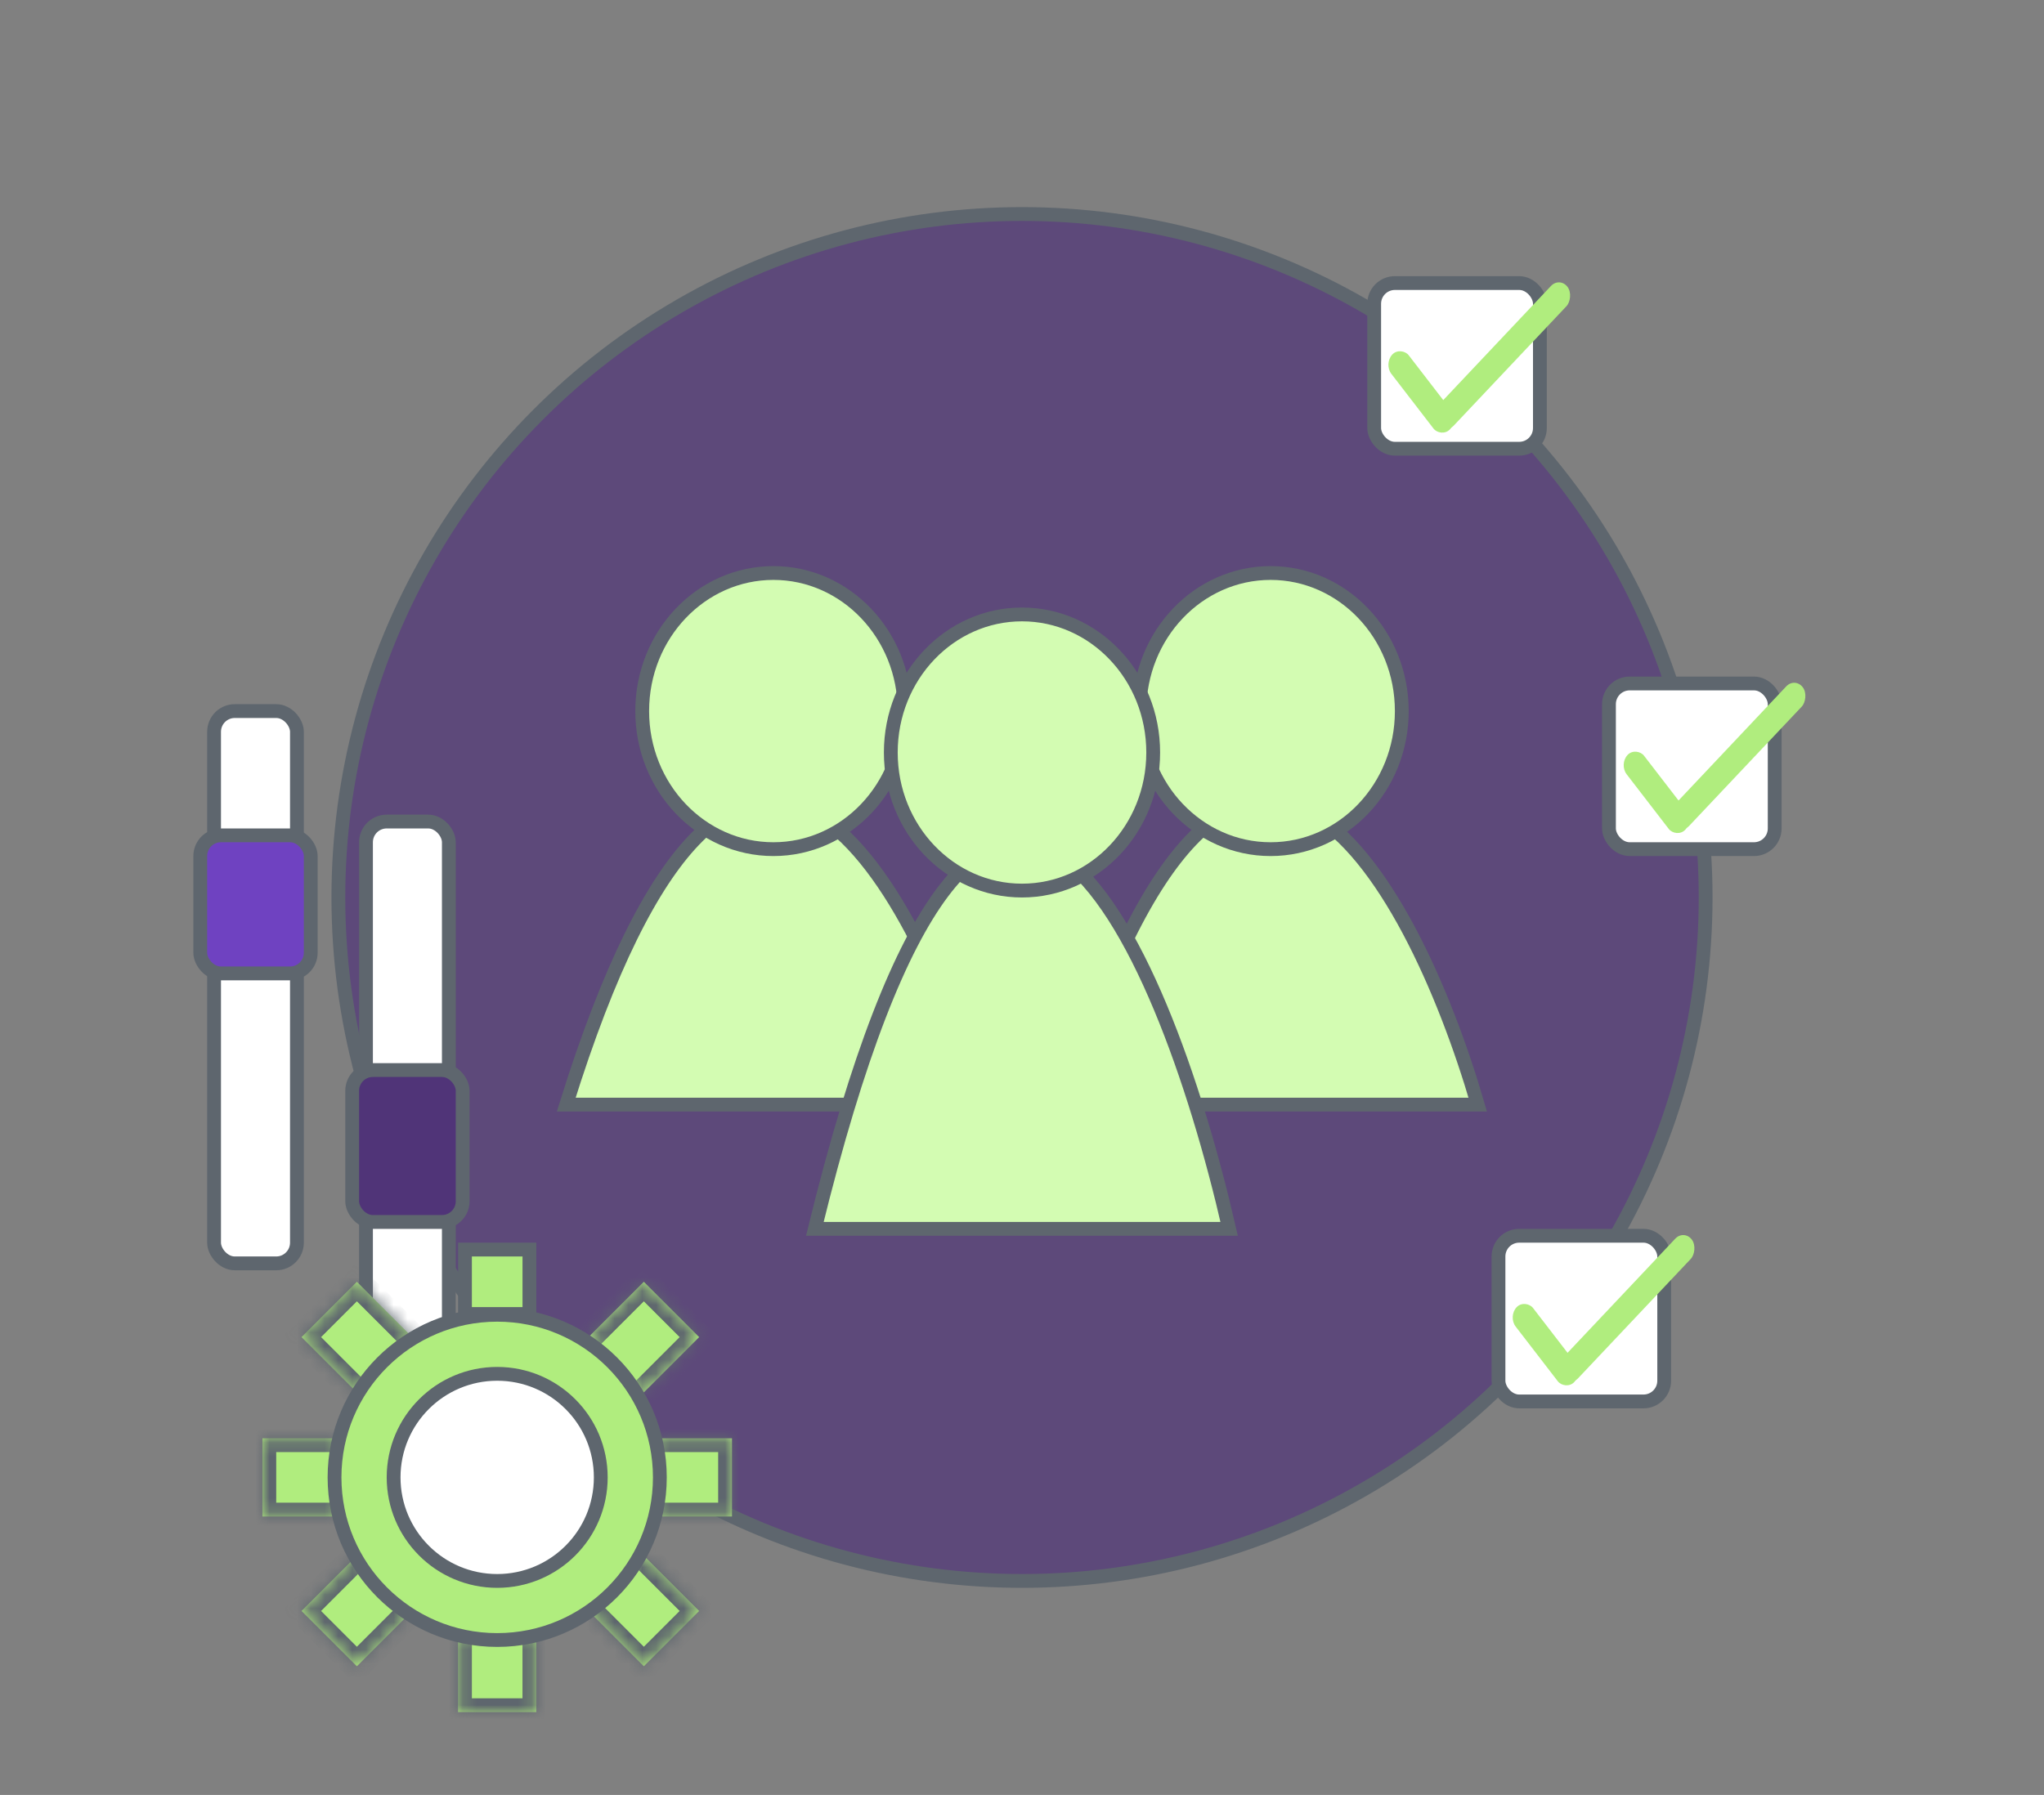 <svg width="148" height="130" viewBox="0 0 148 130" fill="none" xmlns="http://www.w3.org/2000/svg">
<rect x="0" y="0" width="148" height="130" fill="#808080" stroke="none"/>
<circle cx="74" cy="65" r="49.5" fill="#503478" fill-opacity="0.72" stroke="#5E666E"/>
<path d="M77 80C89.404 40.156 102.169 63.398 107 80H77Z" fill="#D3FCB2" stroke="#5E666E"/>
<path d="M92 41.5C97.224 41.5 101.5 45.954 101.5 51.5C101.5 57.046 97.224 61.5 92 61.5C86.776 61.5 82.5 57.046 82.5 51.5C82.5 45.954 86.776 41.5 92 41.5Z" fill="#D3FCB2" stroke="#5E666E"/>
<path d="M41 80C53.404 40.156 66.168 63.398 71 80H41Z" fill="#D3FCB2" stroke="#5E666E"/>
<path d="M56 41.5C61.224 41.5 65.5 45.954 65.5 51.5C65.5 57.046 61.224 61.5 56 61.5C50.776 61.5 46.5 57.046 46.5 51.5C46.5 45.954 50.776 41.5 56 41.5Z" fill="#D3FCB2" stroke="#5E666E"/>
<path d="M59 89C71.404 38.289 84.168 67.871 89 89H59Z" fill="#D3FCB2" stroke="#5E666E"/>
<path d="M74 44.5C79.224 44.5 83.5 48.954 83.5 54.5C83.5 60.046 79.224 64.5 74 64.5C68.776 64.5 64.5 60.046 64.5 54.5C64.5 48.954 68.776 44.5 74 44.5Z" fill="#D3FCB2" stroke="#5E666E"/>
<rect x="99.5" y="20.5" width="12" height="12" rx="1.5" fill="white" stroke="#5E666E"/>
<rect x="116.5" y="49.5" width="12" height="12" rx="1.5" fill="white" stroke="#5E666E"/>
<rect width="1.841" height="6.843" rx="0.921" transform="matrix(0.684 -0.729 0.61 0.792 100.183 26.347)" fill="#B0ED7E"/>
<rect width="1.845" height="13.733" rx="0.923" transform="matrix(0.608 0.794 -0.686 0.727 112.935 20.04)" fill="#B0ED7E"/>
<rect width="1.841" height="6.843" rx="0.921" transform="matrix(0.684 -0.729 0.61 0.792 117.219 55.347)" fill="#B0ED7E"/>
<rect width="1.845" height="13.733" rx="0.923" transform="matrix(0.608 0.794 -0.686 0.727 129.97 49.04)" fill="#B0ED7E"/>
<rect x="108.5" y="89.5" width="12" height="12" rx="1.5" fill="white" stroke="#5E666E"/>
<rect width="1.841" height="6.843" rx="0.921" transform="matrix(0.684 -0.729 0.61 0.792 109.183 95.347)" fill="#B0ED7E"/>
<rect width="1.845" height="13.733" rx="0.923" transform="matrix(0.608 0.794 -0.686 0.727 121.935 89.04)" fill="#B0ED7E"/>
<rect x="15.5" y="51.5" width="6" height="40" rx="1.5" fill="white" stroke="#5E666E"/>
<rect x="26.5" y="59.5" width="6" height="41" rx="1.5" fill="white" stroke="#5E666E"/>
<rect x="14.5" y="60.5" width="8" height="10" rx="1.5" fill="#6F42C1" stroke="#5E666E"/>
<rect x="25.5" y="77.5" width="8" height="11" rx="1.5" fill="#503478" stroke="#5E666E"/>
<mask id="path-21-inside-1_923_2050" fill="white">
<path d="M47.333 104.167H53V109.833H47.333V104.167Z"/>
</mask>
<path d="M47.333 104.167H53V109.833H47.333V104.167Z" fill="#B0ED7E"/>
<path d="M53 104.167H54V103.167H53V104.167ZM53 109.833V110.833H54V109.833H53ZM47.333 104.167V105.167H53V104.167V103.167H47.333V104.167ZM53 104.167H52V109.833H53H54V104.167H53ZM53 109.833V108.833H47.333V109.833V110.833H53V109.833Z" fill="#5E666E" mask="url(#path-21-inside-1_923_2050)"/>
<mask id="path-23-inside-2_923_2050" fill="white">
<path d="M19 104.167H24.667V109.833H19V104.167Z"/>
</mask>
<path d="M19 104.167H24.667V109.833H19V104.167Z" fill="#B0ED7E"/>
<path d="M19 104.167V103.167H18V104.167H19ZM19 109.833H18V110.833H19V109.833ZM19 104.167V105.167H24.667V104.167V103.167H19V104.167ZM24.667 109.833V108.833H19V109.833V110.833H24.667V109.833ZM19 109.833H20V104.167H19H18V109.833H19Z" fill="#5E666E" mask="url(#path-23-inside-2_923_2050)"/>
<mask id="path-25-inside-3_923_2050" fill="white">
<path d="M33.167 118.333H38.833V124H33.167V118.333Z"/>
</mask>
<path d="M33.167 118.333H38.833V124H33.167V118.333Z" fill="#B0ED7E"/>
<path d="M38.833 124V125H39.833V124H38.833ZM33.167 124H32.167V125H33.167V124ZM38.833 118.333H37.833V124H38.833H39.833V118.333H38.833ZM38.833 124V123H33.167V124V125H38.833V124ZM33.167 124H34.167V118.333H33.167H32.167V124H33.167Z" fill="#5E666E" mask="url(#path-25-inside-3_923_2050)"/>
<rect x="33.667" y="90.5" width="4.667" height="4.667" fill="#B0ED7E" stroke="#5E666E"/>
<mask id="path-28-inside-4_923_2050" fill="white">
<path d="M46.618 92.833L50.625 96.84L46.618 100.847L42.611 96.84L46.618 92.833Z"/>
</mask>
<path d="M46.618 92.833L50.625 96.84L46.618 100.847L42.611 96.84L46.618 92.833Z" fill="#B0ED7E"/>
<path d="M46.618 92.833L47.325 92.126L46.618 91.419L45.911 92.126L46.618 92.833ZM50.625 96.84L51.332 97.547L52.039 96.84L51.332 96.133L50.625 96.84ZM46.618 92.833L45.911 93.54L49.918 97.547L50.625 96.84L51.332 96.133L47.325 92.126L46.618 92.833ZM50.625 96.84L49.918 96.133L45.911 100.14L46.618 100.847L47.325 101.554L51.332 97.547L50.625 96.84ZM42.611 96.84L43.318 97.547L47.325 93.54L46.618 92.833L45.911 92.126L41.904 96.133L42.611 96.84Z" fill="#5E666E" mask="url(#path-28-inside-4_923_2050)"/>
<mask id="path-30-inside-5_923_2050" fill="white">
<path d="M25.84 92.833L29.847 96.84L25.84 100.847L21.833 96.84L25.84 92.833Z"/>
</mask>
<path d="M25.84 92.833L29.847 96.84L25.84 100.847L21.833 96.84L25.84 92.833Z" fill="#B0ED7E"/>
<path d="M25.84 92.833L26.547 92.126L25.84 91.419L25.133 92.126L25.84 92.833ZM21.833 96.84L21.126 96.133L20.419 96.84L21.126 97.547L21.833 96.84ZM25.84 92.833L25.133 93.54L29.14 97.547L29.847 96.84L30.554 96.133L26.547 92.126L25.84 92.833ZM25.84 100.847L26.547 100.14L22.541 96.133L21.833 96.84L21.126 97.547L25.133 101.554L25.84 100.847ZM21.833 96.84L22.541 97.547L26.547 93.54L25.84 92.833L25.133 92.126L21.126 96.133L21.833 96.84Z" fill="#5E666E" mask="url(#path-30-inside-5_923_2050)"/>
<mask id="path-32-inside-6_923_2050" fill="white">
<path d="M25.84 112.667L29.847 116.674L25.84 120.681L21.833 116.674L25.84 112.667Z"/>
</mask>
<path d="M25.84 112.667L29.847 116.674L25.84 120.681L21.833 116.674L25.84 112.667Z" fill="#B0ED7E"/>
<path d="M25.84 120.681L25.133 121.388L25.84 122.095L26.547 121.388L25.84 120.681ZM21.833 116.674L21.126 115.967L20.419 116.674L21.126 117.381L21.833 116.674ZM29.847 116.674L29.14 115.967L25.133 119.973L25.84 120.681L26.547 121.388L30.554 117.381L29.847 116.674ZM25.84 120.681L26.547 119.973L22.541 115.967L21.833 116.674L21.126 117.381L25.133 121.388L25.84 120.681ZM21.833 116.674L22.541 117.381L26.547 113.374L25.84 112.667L25.133 111.96L21.126 115.967L21.833 116.674Z" fill="#5E666E" mask="url(#path-32-inside-6_923_2050)"/>
<mask id="path-34-inside-7_923_2050" fill="white">
<path d="M46.618 112.667L50.625 116.674L46.618 120.681L42.611 116.674L46.618 112.667Z"/>
</mask>
<path d="M46.618 112.667L50.625 116.674L46.618 120.681L42.611 116.674L46.618 112.667Z" fill="#B0ED7E"/>
<path d="M50.625 116.674L51.332 117.381L52.039 116.674L51.332 115.967L50.625 116.674ZM46.618 120.681L45.911 121.388L46.618 122.095L47.325 121.388L46.618 120.681ZM46.618 112.667L45.911 113.374L49.918 117.381L50.625 116.674L51.332 115.967L47.325 111.96L46.618 112.667ZM50.625 116.674L49.918 115.967L45.911 119.973L46.618 120.681L47.325 121.388L51.332 117.381L50.625 116.674ZM46.618 120.681L47.325 119.973L43.318 115.967L42.611 116.674L41.904 117.381L45.911 121.388L46.618 120.681Z" fill="#5E666E" mask="url(#path-34-inside-7_923_2050)"/>
<circle cx="36" cy="107" r="11.778" fill="#B0ED7E" stroke="#5E666E"/>
<circle cx="36" cy="107" r="7.5" fill="white" stroke="#5E666E"/>
</svg>
